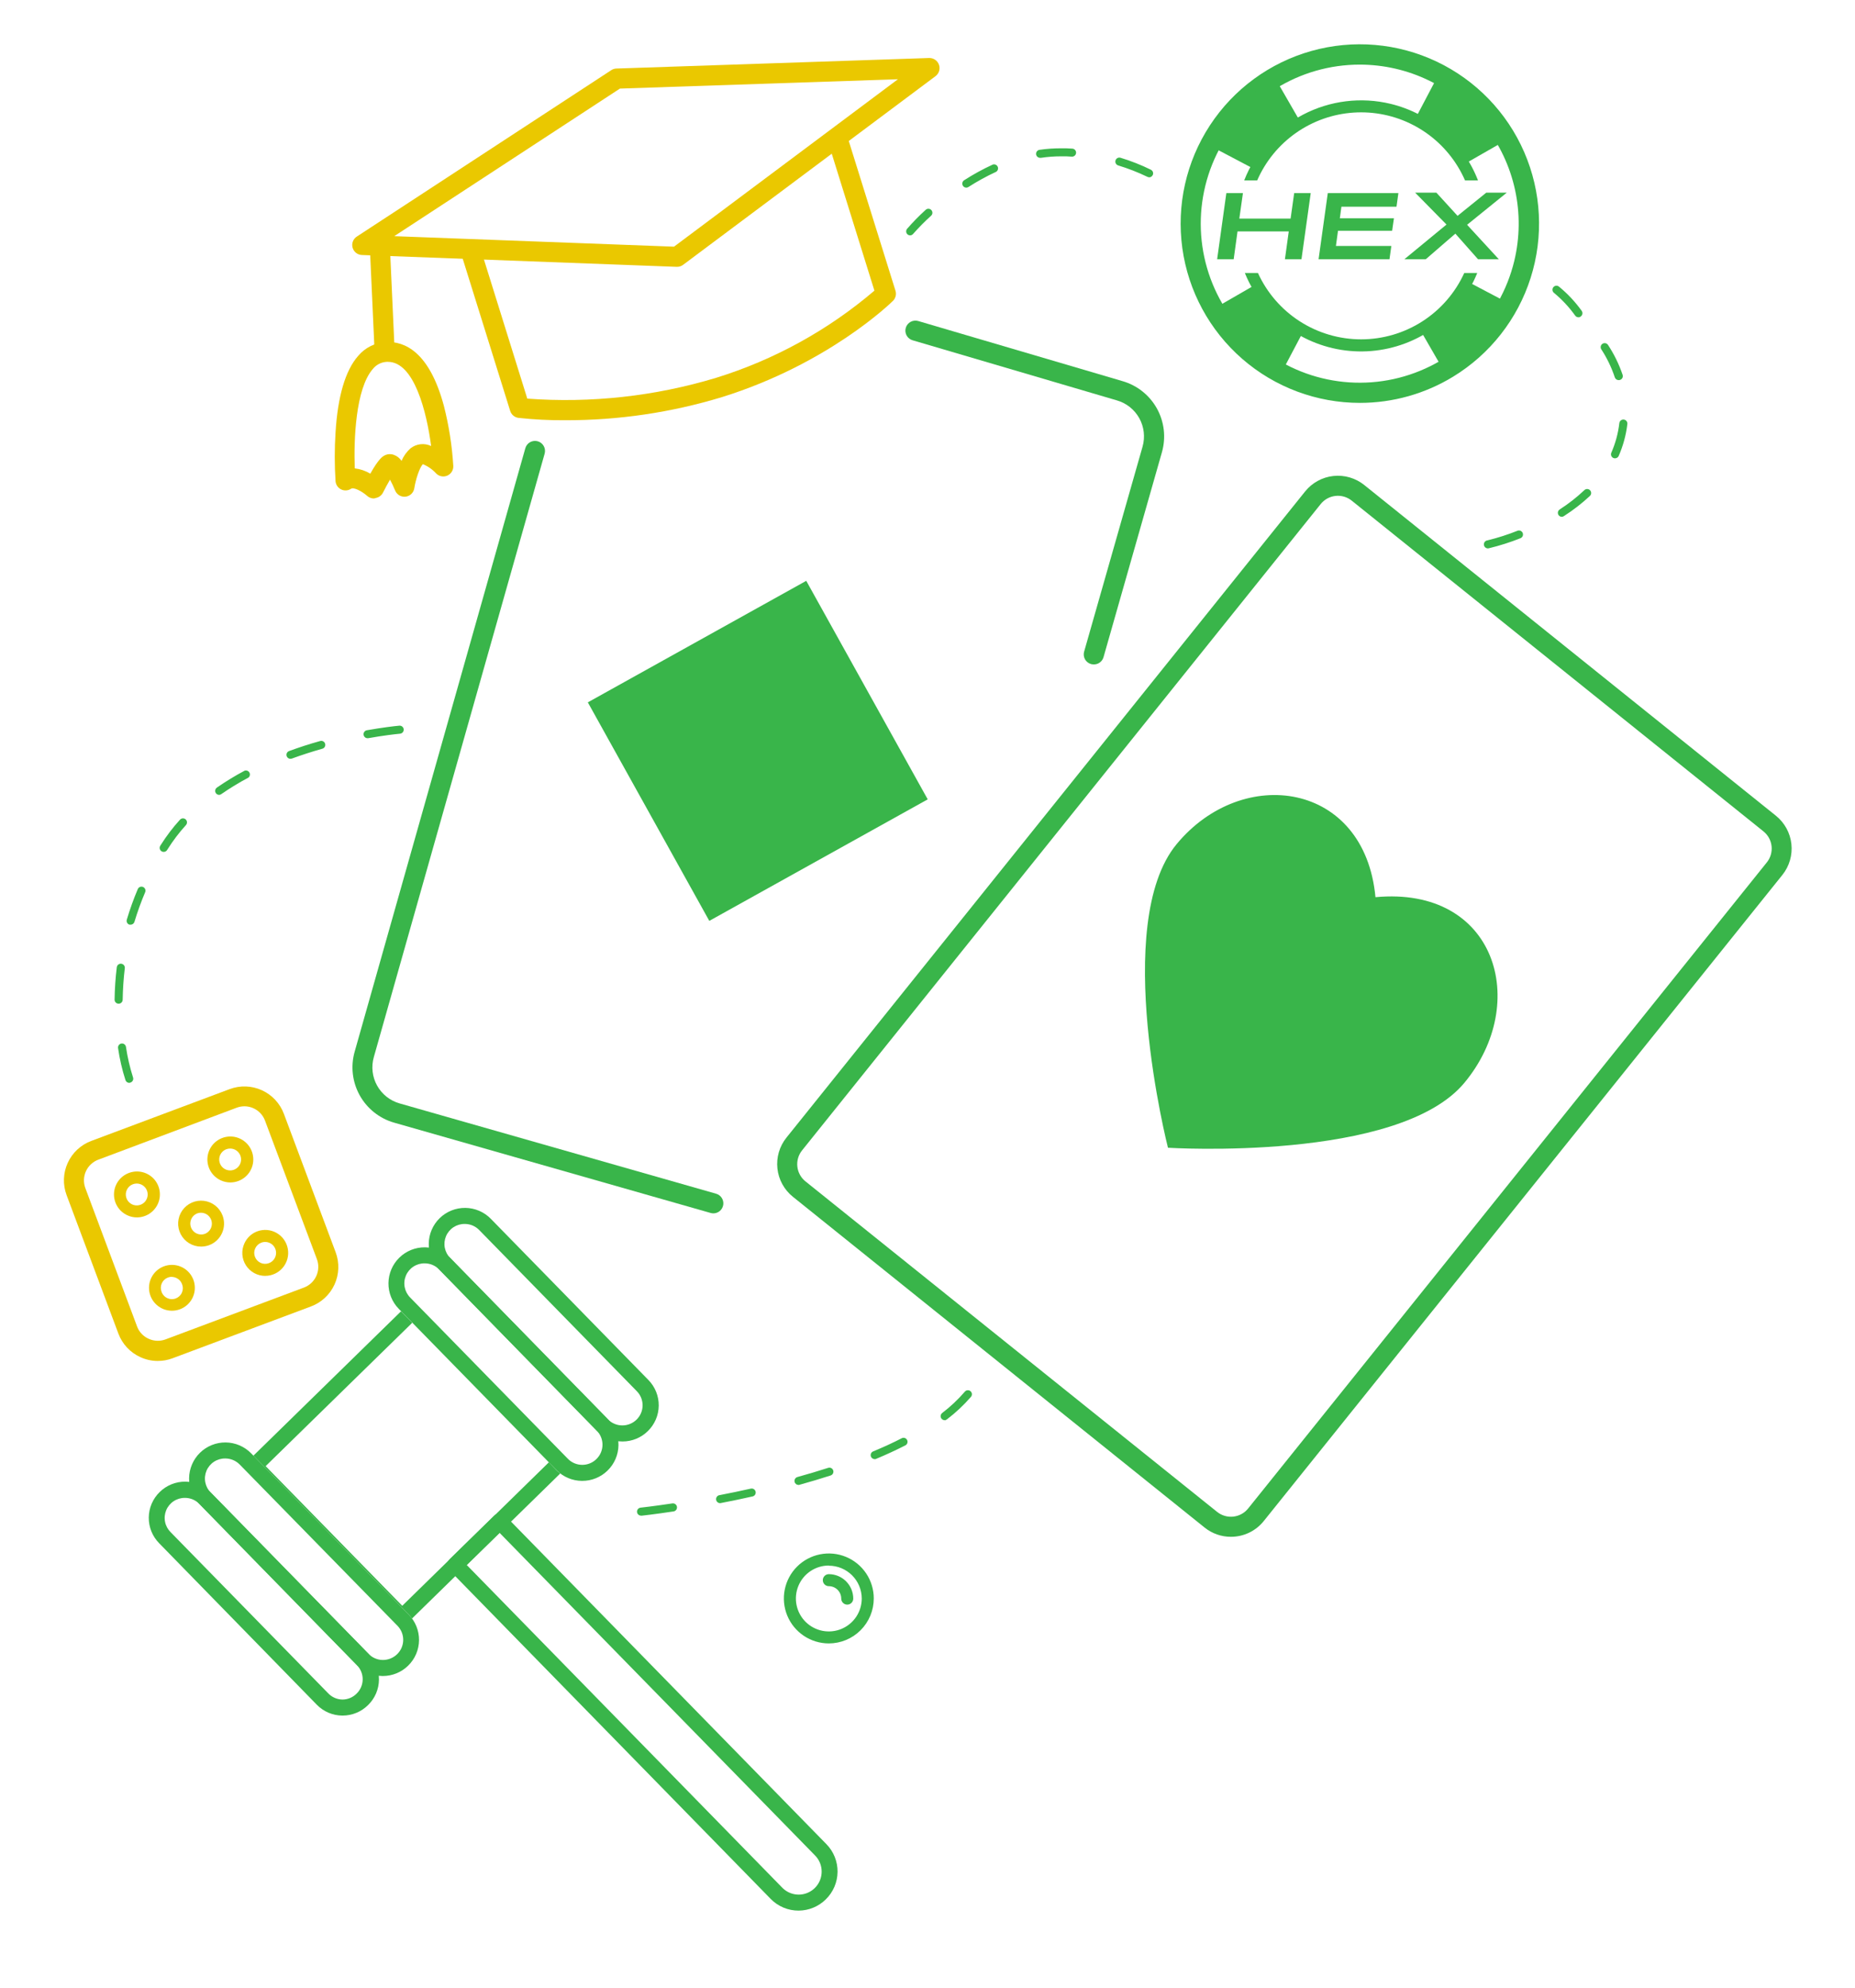 <svg width="463" height="496" viewBox="0 0 463 496" fill="none" xmlns="http://www.w3.org/2000/svg">
<path d="M39.38 339.53C37.882 339.532 36.401 339.208 35.04 338.58C33.783 338.012 32.65 337.201 31.708 336.194C30.766 335.186 30.032 334.002 29.55 332.71L16.62 298.15C15.646 295.542 15.747 292.653 16.902 290.119C18.058 287.586 20.172 285.615 22.78 284.64L57.33 271.71C59.939 270.737 62.827 270.839 65.361 271.991C67.895 273.144 69.869 275.254 70.85 277.86L83.78 312.42C84.754 315.028 84.653 317.917 83.498 320.451C82.343 322.984 80.228 324.955 77.62 325.93L43.07 338.86C41.89 339.304 40.64 339.531 39.38 339.53ZM61 276C60.344 276 59.694 276.119 59.08 276.35L24.53 289.32C23.164 289.832 22.057 290.865 21.451 292.192C20.846 293.519 20.791 295.033 21.3 296.4L34.24 331C34.497 331.664 34.883 332.271 35.376 332.786C35.868 333.301 36.458 333.714 37.11 334C37.767 334.301 38.478 334.469 39.2 334.495C39.922 334.521 40.643 334.403 41.32 334.15L75.87 321.22C77.234 320.706 78.34 319.672 78.945 318.346C79.55 317.02 79.606 315.507 79.1 314.14L66.16 279.61C65.773 278.552 65.071 277.639 64.148 276.993C63.225 276.348 62.126 276.001 61 276Z" fill="#EAC800"/>
<path d="M50.21 311C49.163 311.004 48.135 310.72 47.237 310.18C46.34 309.641 45.607 308.865 45.12 307.938C44.632 307.012 44.408 305.969 44.471 304.924C44.534 303.878 44.883 302.87 45.479 302.009C46.075 301.148 46.895 300.467 47.852 300.039C48.807 299.612 49.862 299.454 50.902 299.584C51.941 299.714 52.924 300.127 53.746 300.776C54.567 301.426 55.194 302.289 55.56 303.27C56.092 304.692 56.037 306.266 55.409 307.648C54.781 309.03 53.631 310.106 52.21 310.64C51.569 310.875 50.893 310.997 50.21 311ZM50.21 302.55C49.869 302.543 49.53 302.601 49.21 302.72C48.547 302.985 48.014 303.5 47.726 304.153C47.438 304.806 47.417 305.547 47.668 306.215C47.919 306.884 48.422 307.427 49.07 307.729C49.717 308.031 50.456 308.067 51.13 307.83C51.728 307.601 52.227 307.17 52.539 306.611C52.851 306.052 52.957 305.401 52.838 304.772C52.719 304.143 52.382 303.576 51.887 303.169C51.392 302.763 50.77 302.544 50.13 302.55H50.21Z" fill="#EAC800"/>
<path d="M42.91 327C41.481 326.999 40.105 326.464 39.051 325.499C37.997 324.535 37.342 323.21 37.215 321.787C37.089 320.364 37.499 318.945 38.366 317.809C39.233 316.674 40.493 315.904 41.899 315.65C43.306 315.397 44.755 315.68 45.964 316.442C47.172 317.204 48.052 318.391 48.429 319.769C48.807 321.147 48.655 322.616 48.004 323.888C47.352 325.159 46.249 326.141 44.91 326.64C44.27 326.876 43.593 326.998 42.91 327ZM42.91 318.54C42.568 318.535 42.228 318.596 41.91 318.72C41.234 318.976 40.687 319.488 40.388 320.146C40.088 320.803 40.06 321.552 40.31 322.23C40.424 322.58 40.608 322.903 40.851 323.18C41.093 323.457 41.389 323.682 41.721 323.841C42.053 324.001 42.413 324.092 42.781 324.108C43.148 324.125 43.516 324.067 43.861 323.938C44.205 323.81 44.52 323.612 44.787 323.359C45.053 323.105 45.266 322.8 45.412 322.462C45.557 322.124 45.633 321.76 45.635 321.392C45.636 321.024 45.563 320.659 45.42 320.32C45.164 319.652 44.653 319.112 44 318.82C43.657 318.664 43.286 318.579 42.91 318.57V318.54Z" fill="#EAC800"/>
<path d="M34.18 303.72C33.362 303.721 32.553 303.544 31.81 303.2C30.778 302.733 29.908 301.97 29.31 301.007C28.713 300.045 28.414 298.927 28.453 297.794C28.491 296.662 28.865 295.567 29.527 294.648C30.189 293.728 31.109 293.026 32.17 292.63C33.23 292.23 34.386 292.155 35.489 292.412C36.592 292.67 37.594 293.25 38.368 294.078C39.141 294.906 39.651 295.945 39.833 297.064C40.015 298.182 39.861 299.329 39.39 300.36C38.933 301.359 38.2 302.207 37.277 302.802C36.353 303.398 35.279 303.716 34.18 303.72ZM33.18 295.44C32.843 295.562 32.533 295.75 32.27 295.994C32.008 296.238 31.797 296.533 31.65 296.86C31.387 297.434 31.33 298.082 31.491 298.693C31.651 299.304 32.019 299.84 32.53 300.21C33.042 300.581 33.666 300.762 34.297 300.724C34.928 300.686 35.525 300.43 35.988 300C36.451 299.57 36.751 298.993 36.836 298.367C36.921 297.741 36.787 297.105 36.456 296.567C36.124 296.03 35.617 295.623 35.02 295.418C34.422 295.212 33.772 295.22 33.18 295.44Z" fill="#EAC800"/>
<path d="M57.49 295C56.672 294.996 55.864 294.819 55.12 294.48C53.913 293.931 52.934 292.981 52.349 291.791C51.764 290.601 51.61 289.246 51.913 287.955C52.215 286.664 52.957 285.518 54.01 284.713C55.063 283.907 56.362 283.492 57.687 283.537C59.012 283.582 60.281 284.086 61.276 284.962C62.272 285.837 62.932 287.031 63.146 288.34C63.36 289.648 63.114 290.99 62.449 292.137C61.784 293.284 60.742 294.165 59.5 294.63C58.857 294.871 58.177 294.996 57.49 295ZM57.49 286.54C57.149 286.536 56.81 286.594 56.49 286.71C55.984 286.899 55.545 287.233 55.229 287.671C54.913 288.11 54.734 288.632 54.715 289.171C54.696 289.711 54.838 290.244 55.122 290.704C55.406 291.163 55.82 291.528 56.311 291.752C56.803 291.976 57.35 292.049 57.883 291.962C58.416 291.876 58.911 291.633 59.306 291.264C59.701 290.896 59.978 290.418 60.101 289.892C60.225 289.366 60.19 288.816 60 288.31C59.806 287.79 59.458 287.342 59.002 287.026C58.547 286.709 58.005 286.54 57.45 286.54H57.49Z" fill="#EAC800"/>
<path d="M66.22 318.31C65.259 318.314 64.312 318.075 63.468 317.617C62.623 317.158 61.907 316.494 61.387 315.686C60.867 314.878 60.559 313.951 60.491 312.992C60.423 312.034 60.598 311.073 61 310.2C61.309 309.513 61.751 308.895 62.3 308.38C62.849 307.865 63.495 307.464 64.2 307.2C64.986 306.907 65.826 306.791 66.662 306.859C67.498 306.926 68.308 307.177 69.037 307.592C69.765 308.007 70.394 308.577 70.878 309.262C71.362 309.946 71.69 310.729 71.838 311.554C71.987 312.379 71.953 313.227 71.738 314.037C71.523 314.848 71.133 315.601 70.596 316.245C70.058 316.888 69.386 317.405 68.626 317.761C67.867 318.116 67.038 318.3 66.2 318.3L66.22 318.31ZM65.22 310.02C64.544 310.276 63.997 310.791 63.7 311.45C63.548 311.774 63.464 312.125 63.452 312.483C63.439 312.84 63.5 313.197 63.63 313.53C63.754 313.866 63.942 314.174 64.186 314.436C64.429 314.699 64.721 314.91 65.047 315.059C65.372 315.208 65.724 315.291 66.081 315.303C66.439 315.315 66.795 315.256 67.13 315.13C67.467 315.008 67.777 314.82 68.04 314.576C68.302 314.332 68.513 314.037 68.66 313.71C68.884 313.222 68.96 312.678 68.876 312.147C68.793 311.617 68.555 311.122 68.192 310.726C67.829 310.33 67.357 310.05 66.835 309.921C66.314 309.791 65.766 309.819 65.26 310L65.22 310.02Z" fill="#EAC800"/>
<path d="M141.09 104.84C137.185 104.871 133.282 104.674 129.4 104.25C128.926 104.188 128.479 103.992 128.114 103.683C127.749 103.374 127.48 102.967 127.34 102.51L115.34 64.06C115.23 63.743 115.184 63.408 115.206 63.074C115.228 62.739 115.317 62.412 115.467 62.113C115.618 61.813 115.827 61.547 116.083 61.33C116.339 61.114 116.635 60.95 116.955 60.85C117.275 60.75 117.612 60.716 117.946 60.749C118.279 60.782 118.603 60.881 118.897 61.041C119.191 61.202 119.45 61.42 119.659 61.682C119.867 61.945 120.021 62.247 120.11 62.57L131.61 99.45C147.502 100.624 163.475 98.865 178.73 94.26C193.244 89.769 206.691 82.369 218.25 72.51L206.74 35.58C206.63 35.264 206.584 34.928 206.606 34.593C206.628 34.259 206.717 33.932 206.867 33.633C207.018 33.333 207.227 33.067 207.483 32.85C207.739 32.633 208.035 32.47 208.355 32.37C208.675 32.27 209.012 32.236 209.346 32.269C209.679 32.301 210.003 32.401 210.297 32.562C210.591 32.722 210.85 32.94 211.059 33.203C211.267 33.465 211.421 33.767 211.51 34.09L223.51 72.54C223.646 72.978 223.659 73.444 223.548 73.888C223.437 74.333 223.206 74.738 222.88 75.06C222.23 75.7 206.71 90.79 180.24 99.06C167.549 102.919 154.355 104.867 141.09 104.84Z" fill="#EAC800"/>
<path d="M169 66.57H168.91L90.36 63.62C89.822 63.608 89.302 63.423 88.877 63.092C88.453 62.761 88.146 62.302 88.004 61.783C87.861 61.264 87.889 60.713 88.085 60.211C88.281 59.71 88.633 59.285 89.09 59L152.58 17.5C152.961 17.25 153.404 17.112 153.86 17.1L231.92 14.47C232.45 14.457 232.971 14.612 233.409 14.911C233.847 15.211 234.18 15.641 234.36 16.14C234.542 16.646 234.556 17.197 234.402 17.712C234.247 18.227 233.931 18.678 233.5 19L170.5 66.07C170.069 66.397 169.541 66.573 169 66.57ZM98.4 58.92L168.23 61.54L224.12 19.77L154.73 22.1L98.4 58.92Z" fill="#EAC800"/>
<path d="M93.32 124.36C92.696 124.359 92.094 124.128 91.63 123.71C90.35 122.55 88.26 121.49 87.63 121.93C87.268 122.172 86.848 122.315 86.414 122.345C85.979 122.375 85.544 122.29 85.152 122.101C84.76 121.911 84.424 121.621 84.178 121.262C83.932 120.902 83.785 120.484 83.75 120.05C83.488 115.998 83.488 111.932 83.75 107.88C84.3 98.88 86.2 92.43 89.37 88.82C90.231 87.785 91.299 86.941 92.504 86.34C93.709 85.739 95.025 85.395 96.37 85.33C100.96 85.11 107.16 87.72 110.79 101.25C112.047 106.164 112.834 111.187 113.14 116.25C113.164 116.759 113.032 117.264 112.761 117.696C112.49 118.128 112.094 118.467 111.624 118.668C111.155 118.868 110.636 118.92 110.137 118.817C109.637 118.713 109.181 118.46 108.83 118.09C107.918 117.091 106.794 116.309 105.54 115.8C104.68 116.72 103.75 119.64 103.41 121.8C103.329 122.34 103.073 122.838 102.682 123.219C102.291 123.6 101.786 123.843 101.244 123.91C100.702 123.977 100.153 123.864 99.681 123.59C99.209 123.315 98.84 122.894 98.63 122.39C98.24 121.45 97.78 120.47 97.35 119.66C96.79 120.6 96.16 121.76 95.6 122.88C95.428 123.227 95.177 123.53 94.868 123.764C94.56 123.998 94.201 124.158 93.82 124.23C93.659 124.291 93.491 124.335 93.32 124.36ZM88.55 116.85C89.922 117.012 91.244 117.462 92.43 118.17C94.51 114.45 95.5 113.89 95.92 113.66C96.277 113.462 96.672 113.342 97.079 113.309C97.487 113.277 97.896 113.331 98.28 113.47C99.076 113.744 99.759 114.276 100.22 114.98C100.727 113.785 101.492 112.716 102.46 111.85C103.179 111.284 104.043 110.929 104.952 110.827C105.862 110.724 106.783 110.878 107.61 111.27C106.49 102.81 103.41 90.27 96.8 90.27H96.56C95.881 90.299 95.216 90.474 94.61 90.783C94.005 91.092 93.472 91.527 93.05 92.06C88.74 97 88.28 109.8 88.55 116.85Z" fill="#EAC800"/>
<path d="M96 90.16C95.357 90.161 94.739 89.914 94.273 89.471C93.808 89.028 93.531 88.422 93.5 87.78L92.23 59.83C92.2 59.167 92.434 58.519 92.881 58.029C93.328 57.538 93.952 57.245 94.615 57.215C95.278 57.184 95.926 57.419 96.416 57.866C96.907 58.313 97.2 58.937 97.23 59.6L98.5 87.55C98.53 88.212 98.296 88.858 97.85 89.347C97.404 89.837 96.782 90.129 96.12 90.16H96Z" fill="#EAC800"/>
<path d="M307.22 383.4C304.833 383.403 302.518 382.588 300.66 381.09L197.91 298.58C196.833 297.718 195.937 296.652 195.273 295.443C194.609 294.235 194.19 292.907 194.039 291.536C193.889 290.165 194.01 288.778 194.396 287.454C194.783 286.13 195.426 284.895 196.29 283.82L325.75 122.61C327.494 120.439 330.029 119.051 332.797 118.749C335.565 118.447 338.339 119.257 340.51 121L443.26 203.51C445.43 205.254 446.819 207.788 447.123 210.555C447.426 213.322 446.62 216.097 444.88 218.27L315.42 379.48C314.435 380.707 313.187 381.697 311.767 382.375C310.348 383.054 308.793 383.404 307.22 383.4ZM303.79 377.19C304.928 378.101 306.38 378.523 307.828 378.366C309.277 378.209 310.604 377.484 311.52 376.35L441 215.14C441.912 214.002 442.335 212.549 442.176 211.099C442.016 209.649 441.288 208.323 440.15 207.41L337.38 124.9C336.243 123.987 334.791 123.562 333.341 123.72C331.892 123.877 330.564 124.604 329.65 125.74L200.19 287C199.278 288.138 198.855 289.591 199.015 291.041C199.174 292.491 199.902 293.817 201.04 294.73L303.79 377.19Z" fill="#39B54A"/>
<path d="M365.52 270.12C349.07 289.96 291.52 286.34 291.52 286.34C291.52 286.34 277.25 230.42 293.7 210.57C310.15 190.72 340.61 194.98 343.31 223.83C373.45 221 382 250.27 365.52 270.12Z" fill="#39B54A"/>
<path d="M201.236 144.905L146.719 175.224L177.038 229.74L231.554 199.422L201.236 144.905Z" fill="#39B54A"/>
<path d="M178.06 302.71C177.827 302.706 177.595 302.673 177.37 302.61L98.37 280.08C94.719 279.035 91.632 276.585 89.785 273.267C87.939 269.948 87.484 266.033 88.52 262.38L131.12 111.82C131.3 111.181 131.727 110.639 132.307 110.315C132.886 109.991 133.571 109.91 134.21 110.09C134.849 110.27 135.39 110.697 135.715 111.277C136.039 111.856 136.12 112.541 135.94 113.18L93.3 263.74C92.624 266.119 92.92 268.669 94.121 270.83C95.323 272.992 97.333 274.588 99.71 275.27L178.71 297.8C179.294 297.961 179.8 298.329 180.134 298.836C180.467 299.342 180.605 299.952 180.522 300.553C180.439 301.154 180.14 301.703 179.682 302.1C179.223 302.497 178.636 302.714 178.03 302.71H178.06Z" fill="#39B54A"/>
<path d="M273 165.76C272.767 165.76 272.535 165.729 272.31 165.67C271.994 165.58 271.699 165.429 271.442 165.225C271.184 165.021 270.97 164.768 270.81 164.481C270.65 164.194 270.548 163.879 270.511 163.553C270.473 163.226 270.5 162.896 270.59 162.58L285.18 111.42C285.856 109.041 285.56 106.491 284.359 104.33C283.157 102.168 281.147 100.572 278.77 99.89L227.77 84.89C227.455 84.797 227.161 84.642 226.906 84.436C226.65 84.229 226.438 83.974 226.281 83.685C226.124 83.396 226.025 83.079 225.991 82.752C225.957 82.426 225.987 82.095 226.08 81.78C226.173 81.465 226.328 81.171 226.534 80.916C226.741 80.66 226.996 80.448 227.285 80.291C227.574 80.134 227.891 80.035 228.218 80.001C228.544 79.966 228.875 79.997 229.19 80.09L280.19 95.09C283.836 96.141 286.916 98.594 288.759 101.911C290.601 105.228 291.054 109.139 290.02 112.79L275.42 164C275.262 164.516 274.94 164.967 274.504 165.284C274.067 165.601 273.54 165.769 273 165.76Z" fill="#39B54A"/>
<path d="M206.87 410C204.651 410 202.482 409.342 200.637 408.109C198.791 406.876 197.353 405.124 196.504 403.074C195.655 401.024 195.433 398.768 195.866 396.591C196.299 394.415 197.367 392.415 198.936 390.846C200.505 389.277 202.505 388.209 204.681 387.776C206.858 387.343 209.114 387.565 211.164 388.414C213.214 389.263 214.966 390.701 216.199 392.547C217.432 394.392 218.09 396.561 218.09 398.78C218.087 401.755 216.904 404.607 214.801 406.711C212.697 408.814 209.845 409.997 206.87 410ZM206.87 390.57C205.244 390.57 203.654 391.052 202.302 391.956C200.95 392.86 199.897 394.144 199.275 395.647C198.653 397.149 198.491 398.803 198.809 400.397C199.127 401.992 199.911 403.457 201.061 404.606C202.212 405.755 203.677 406.537 205.273 406.853C206.868 407.169 208.521 407.005 210.023 406.381C211.524 405.758 212.808 404.703 213.71 403.35C214.612 401.996 215.092 400.406 215.09 398.78C215.077 396.609 214.205 394.531 212.665 393C211.125 391.469 209.041 390.61 206.87 390.61V390.57Z" fill="#39B54A"/>
<path d="M211.47 400.32C211.072 400.32 210.691 400.162 210.409 399.881C210.128 399.599 209.97 399.218 209.97 398.82C209.97 397.998 209.643 397.209 209.062 396.628C208.481 396.047 207.692 395.72 206.87 395.72C206.472 395.72 206.091 395.562 205.809 395.281C205.528 394.999 205.37 394.618 205.37 394.22C205.37 393.822 205.528 393.441 205.809 393.159C206.091 392.878 206.472 392.72 206.87 392.72C208.487 392.723 210.037 393.366 211.18 394.51C212.324 395.653 212.967 397.203 212.97 398.82C212.97 399.218 212.812 399.599 212.531 399.881C212.249 400.162 211.868 400.32 211.47 400.32Z" fill="#39B54A"/>
<path d="M160 378.12C159.753 378.121 159.514 378.031 159.329 377.867C159.144 377.703 159.027 377.476 159 377.23C158.986 377.099 158.998 376.967 159.035 376.841C159.073 376.715 159.134 376.598 159.217 376.496C159.3 376.393 159.402 376.308 159.517 376.246C159.633 376.183 159.759 376.144 159.89 376.13C159.89 376.13 162.96 375.8 167.82 375.07C168.085 375.032 168.355 375.1 168.57 375.26C168.784 375.421 168.927 375.66 168.965 375.925C169.003 376.19 168.935 376.46 168.775 376.675C168.614 376.889 168.375 377.032 168.11 377.07C163.21 377.81 160.11 378.14 160.11 378.14L160 378.12ZM179.83 375C179.565 375.025 179.3 374.944 179.095 374.774C178.89 374.605 178.76 374.36 178.735 374.095C178.71 373.83 178.791 373.565 178.961 373.36C179.13 373.155 179.375 373.025 179.64 373C182.28 372.49 184.91 371.94 187.46 371.37C187.712 371.329 187.97 371.386 188.182 371.53C188.393 371.673 188.542 371.892 188.597 372.142C188.652 372.391 188.609 372.652 188.478 372.871C188.346 373.091 188.136 373.251 187.89 373.32C185.33 373.9 182.68 374.45 180.02 374.96L179.83 375ZM199.34 370.46C199.116 370.468 198.895 370.401 198.713 370.268C198.532 370.136 198.4 369.946 198.34 369.73C198.303 369.603 198.292 369.471 198.307 369.339C198.322 369.208 198.363 369.082 198.427 368.966C198.491 368.851 198.577 368.75 198.681 368.668C198.784 368.586 198.903 368.526 199.03 368.49C201.66 367.76 204.23 367 206.67 366.21C206.796 366.163 206.93 366.143 207.065 366.15C207.199 366.156 207.331 366.19 207.452 366.248C207.573 366.307 207.681 366.39 207.769 366.491C207.857 366.592 207.924 366.71 207.966 366.838C208.008 366.966 208.023 367.101 208.012 367.235C208 367.369 207.962 367.499 207.898 367.618C207.835 367.737 207.749 367.841 207.644 367.926C207.54 368.01 207.419 368.073 207.29 368.11C204.82 368.91 202.22 369.68 199.57 370.42C199.497 370.454 199.42 370.478 199.34 370.49V370.46ZM218.34 364.02C218.105 364.025 217.876 363.948 217.693 363.801C217.509 363.655 217.383 363.448 217.337 363.218C217.29 362.988 217.326 362.749 217.438 362.543C217.55 362.336 217.732 362.176 217.95 362.09C220.51 361.03 222.95 359.91 225.15 358.77C225.381 358.679 225.637 358.677 225.869 358.764C226.102 358.852 226.293 359.022 226.406 359.243C226.52 359.464 226.547 359.719 226.483 359.958C226.419 360.198 226.268 360.405 226.06 360.54C223.79 361.71 221.33 362.85 218.72 363.94C218.59 364.007 218.446 364.044 218.3 364.05L218.34 364.02ZM235.78 354.31C235.571 354.311 235.367 354.247 235.196 354.127C235.025 354.006 234.897 353.835 234.828 353.637C234.76 353.44 234.755 353.226 234.814 353.025C234.874 352.825 234.995 352.648 235.16 352.52C237.227 350.945 239.123 349.158 240.82 347.19C240.991 346.987 241.236 346.86 241.5 346.838C241.765 346.815 242.027 346.899 242.23 347.07C242.433 347.241 242.559 347.486 242.582 347.75C242.604 348.015 242.521 348.277 242.35 348.48C240.551 350.557 238.54 352.441 236.35 354.1C236.179 354.246 235.964 354.331 235.74 354.34L235.78 354.31Z" fill="#39B54A"/>
<path d="M371.48 136.81C371.215 136.838 370.949 136.759 370.742 136.591C370.535 136.423 370.403 136.18 370.375 135.915C370.347 135.65 370.426 135.384 370.594 135.177C370.762 134.97 371.005 134.838 371.27 134.81C373.823 134.185 376.329 133.383 378.77 132.41C379.018 132.314 379.294 132.321 379.537 132.429C379.779 132.537 379.97 132.737 380.065 132.985C380.16 133.233 380.154 133.509 380.046 133.752C379.938 133.994 379.738 134.184 379.49 134.28C376.955 135.289 374.352 136.118 371.7 136.76C371.629 136.787 371.555 136.803 371.48 136.81ZM389.83 128.94C389.614 128.939 389.405 128.869 389.232 128.74C389.06 128.61 388.934 128.428 388.873 128.222C388.812 128.015 388.82 127.794 388.895 127.592C388.97 127.389 389.109 127.217 389.29 127.1C391.484 125.69 393.543 124.08 395.44 122.29C395.627 122.104 395.881 121.999 396.145 121.999C396.409 121.999 396.663 122.104 396.85 122.29C396.944 122.383 397.018 122.494 397.069 122.615C397.12 122.737 397.146 122.868 397.146 123C397.146 123.132 397.12 123.263 397.069 123.385C397.018 123.506 396.944 123.617 396.85 123.71C394.861 125.57 392.705 127.244 390.41 128.71C390.246 128.847 390.043 128.927 389.83 128.94ZM403.09 114.34C402.953 114.341 402.816 114.314 402.69 114.26C402.57 114.207 402.461 114.131 402.371 114.035C402.28 113.94 402.209 113.828 402.161 113.706C402.114 113.583 402.091 113.452 402.094 113.321C402.098 113.19 402.127 113.06 402.18 112.94C403.212 110.59 403.886 108.099 404.18 105.55C404.212 105.285 404.348 105.043 404.558 104.878C404.768 104.713 405.035 104.638 405.3 104.67C405.565 104.702 405.807 104.838 405.972 105.048C406.137 105.258 406.212 105.525 406.18 105.79C405.854 108.55 405.12 111.246 404 113.79C403.915 113.958 403.785 114.099 403.624 114.196C403.463 114.293 403.278 114.343 403.09 114.34ZM404 94.83C403.79 94.831 403.586 94.765 403.415 94.643C403.245 94.521 403.117 94.349 403.05 94.15C402.232 91.681 401.099 89.329 399.68 87.15C399.536 86.928 399.486 86.659 399.54 86.4C399.595 86.142 399.749 85.915 399.97 85.77C400.08 85.697 400.204 85.647 400.333 85.622C400.463 85.597 400.596 85.599 400.725 85.625C400.855 85.652 400.977 85.705 401.086 85.779C401.195 85.854 401.288 85.949 401.36 86.06C402.884 88.383 404.107 90.889 405 93.52C405.082 93.772 405.061 94.046 404.941 94.282C404.821 94.519 404.612 94.698 404.36 94.78C404.245 94.823 404.122 94.84 404 94.83ZM394.27 79.12C394.069 79.182 393.853 79.178 393.653 79.11C393.454 79.042 393.281 78.912 393.16 78.74C391.655 76.64 389.887 74.741 387.9 73.09C387.789 73.01 387.695 72.907 387.625 72.789C387.555 72.671 387.51 72.54 387.493 72.403C387.476 72.267 387.487 72.129 387.525 71.997C387.564 71.865 387.63 71.743 387.718 71.637C387.806 71.532 387.915 71.446 388.038 71.384C388.161 71.323 388.295 71.287 388.432 71.28C388.569 71.273 388.707 71.294 388.835 71.342C388.964 71.39 389.081 71.465 389.18 71.56C391.302 73.309 393.187 75.326 394.79 77.56C394.942 77.776 395.002 78.044 394.957 78.305C394.912 78.565 394.766 78.797 394.55 78.95C394.473 79.02 394.385 79.077 394.29 79.12H394.27Z" fill="#39B54A"/>
<path d="M227.18 58.72C226.944 58.719 226.715 58.638 226.53 58.49C226.429 58.405 226.347 58.302 226.286 58.185C226.226 58.068 226.189 57.941 226.178 57.81C226.167 57.679 226.181 57.547 226.221 57.422C226.261 57.297 226.325 57.18 226.41 57.08C227.845 55.427 229.378 53.861 231 52.39C231.095 52.291 231.208 52.213 231.334 52.16C231.46 52.107 231.596 52.08 231.733 52.081C231.869 52.083 232.004 52.112 232.129 52.168C232.254 52.224 232.366 52.304 232.459 52.405C232.551 52.506 232.622 52.624 232.667 52.754C232.712 52.883 232.73 53.02 232.72 53.156C232.709 53.292 232.671 53.425 232.608 53.546C232.544 53.667 232.456 53.774 232.35 53.86C230.787 55.276 229.305 56.778 227.91 58.36C227.82 58.468 227.709 58.556 227.583 58.618C227.457 58.68 227.32 58.715 227.18 58.72ZM241.18 46.81C241.013 46.81 240.848 46.767 240.701 46.687C240.555 46.607 240.43 46.491 240.34 46.35C240.197 46.127 240.148 45.857 240.205 45.598C240.261 45.339 240.417 45.114 240.64 44.97C242.926 43.502 245.312 42.196 247.78 41.06C248.015 40.978 248.272 40.986 248.501 41.084C248.731 41.181 248.915 41.361 249.019 41.587C249.123 41.813 249.138 42.071 249.063 42.308C248.987 42.545 248.826 42.745 248.61 42.87C246.23 43.972 243.928 45.235 241.72 46.65C241.568 46.749 241.391 46.804 241.21 46.81H241.18ZM286.81 44.22C286.649 44.218 286.491 44.176 286.35 44.1C283.997 42.967 281.559 42.018 279.06 41.26C278.814 41.176 278.611 40.999 278.493 40.767C278.375 40.536 278.352 40.267 278.429 40.019C278.506 39.771 278.676 39.562 278.904 39.437C279.132 39.312 279.399 39.281 279.65 39.35C282.267 40.141 284.816 41.144 287.27 42.35C287.47 42.453 287.63 42.619 287.723 42.824C287.817 43.028 287.839 43.258 287.786 43.477C287.733 43.695 287.607 43.889 287.43 44.028C287.253 44.166 287.035 44.241 286.81 44.24V44.22ZM259.61 39.37C259.369 39.373 259.135 39.288 258.951 39.132C258.767 38.976 258.646 38.758 258.61 38.52C258.59 38.39 258.596 38.257 258.628 38.13C258.659 38.002 258.715 37.882 258.793 37.776C258.871 37.67 258.97 37.58 259.082 37.512C259.195 37.444 259.32 37.4 259.45 37.38C261.288 37.113 263.143 36.986 265 37C265.86 37 266.76 37 267.65 37.08C267.915 37.097 268.163 37.219 268.338 37.419C268.513 37.619 268.602 37.88 268.585 38.145C268.568 38.41 268.446 38.658 268.246 38.833C268.046 39.008 267.785 39.097 267.52 39.08C266.7 39 265.85 39 265 39C263.253 38.992 261.508 39.119 259.78 39.38L259.61 39.37Z" fill="#39B54A"/>
<path d="M102 402.79C102.302 403.104 102.583 403.438 102.84 403.79L139.84 367.6C139.488 367.339 139.154 367.055 138.84 366.75L137 364.81L100.4 400.61L66.3 365.77L102.9 330L100.1 327.14L63.25 363.16L102 402.79Z" fill="#39B54A"/>
<path d="M85.52 428H85.41C84.224 427.99 83.052 427.745 81.962 427.278C80.871 426.811 79.885 426.132 79.06 425.28L39.72 385C38.887 384.154 38.23 383.152 37.786 382.051C37.342 380.951 37.12 379.773 37.133 378.586C37.146 377.399 37.393 376.226 37.861 375.135C38.33 374.045 39.009 373.057 39.86 372.23C40.706 371.397 41.708 370.74 42.809 370.296C43.909 369.852 45.087 369.63 46.274 369.643C47.461 369.656 48.634 369.903 49.724 370.371C50.815 370.839 51.803 371.519 52.63 372.37L92 412.62C92.833 413.466 93.49 414.468 93.934 415.569C94.379 416.669 94.6 417.847 94.587 419.034C94.574 420.221 94.327 421.394 93.859 422.485C93.391 423.575 92.711 424.563 91.86 425.39C90.174 427.062 87.895 428.001 85.52 428ZM46.18 373.69C45.183 373.674 44.203 373.957 43.368 374.502C42.532 375.047 41.879 375.83 41.492 376.749C41.105 377.668 41.002 378.683 41.196 379.661C41.389 380.64 41.872 381.538 42.58 382.24L81.92 422.45C82.378 422.93 82.926 423.315 83.534 423.581C84.142 423.847 84.797 423.989 85.46 424H85.51C86.821 423.987 88.074 423.459 89 422.53C89.475 422.07 89.855 421.521 90.117 420.914C90.378 420.306 90.517 419.653 90.524 418.992C90.532 418.33 90.408 417.674 90.16 417.061C89.912 416.448 89.545 415.89 89.08 415.42L49.77 375.21C49.31 374.735 48.76 374.356 48.152 374.095C47.545 373.834 46.891 373.697 46.23 373.69H46.18Z" fill="#39B54A"/>
<path d="M145.33 369.45H145.23C144.044 369.44 142.871 369.195 141.779 368.73C140.688 368.265 139.699 367.589 138.87 366.74L99.53 326.53C97.855 324.817 96.93 322.508 96.957 320.112C96.984 317.717 97.962 315.43 99.675 313.755C101.388 312.08 103.697 311.155 106.093 311.182C108.488 311.209 110.775 312.187 112.45 313.9L151.78 354.11C152.613 354.956 153.27 355.958 153.714 357.059C154.159 358.159 154.38 359.337 154.367 360.524C154.354 361.711 154.107 362.884 153.639 363.975C153.171 365.065 152.491 366.053 151.64 366.88C149.955 368.531 147.689 369.453 145.33 369.45ZM106 315.18C105.003 315.164 104.023 315.447 103.188 315.992C102.353 316.537 101.699 317.32 101.312 318.239C100.925 319.158 100.822 320.173 101.016 321.151C101.21 322.13 101.692 323.028 102.4 323.73L141.74 363.94C142.201 364.413 142.751 364.79 143.359 365.049C143.967 365.308 144.619 365.445 145.28 365.45H145.34C146.652 365.452 147.913 364.939 148.85 364.02C149.327 363.56 149.708 363.01 149.97 362.402C150.233 361.794 150.372 361.139 150.379 360.477C150.387 359.814 150.262 359.157 150.014 358.543C149.765 357.929 149.397 357.37 148.93 356.9L109.6 316.69C109.13 316.212 108.57 315.832 107.952 315.573C107.334 315.314 106.67 315.18 106 315.18Z" fill="#39B54A"/>
<path d="M95.57 418.13H95.47C94.284 418.12 93.111 417.875 92.019 417.41C90.928 416.945 89.939 416.269 89.11 415.42L49.77 375.21C48.941 374.362 48.287 373.358 47.845 372.257C47.404 371.156 47.183 369.979 47.197 368.792C47.21 367.606 47.457 366.434 47.924 365.343C48.39 364.253 49.067 363.264 49.915 362.435C50.763 361.606 51.767 360.952 52.868 360.51C53.969 360.069 55.146 359.848 56.333 359.862C57.519 359.875 58.691 360.122 59.782 360.589C60.873 361.055 61.861 361.732 62.69 362.58L102 402.79C102.833 403.636 103.49 404.638 103.934 405.739C104.379 406.839 104.6 408.017 104.587 409.204C104.574 410.391 104.327 411.564 103.859 412.655C103.391 413.745 102.711 414.733 101.86 415.56C100.18 417.206 97.922 418.128 95.57 418.13ZM56.23 363.86C55.233 363.844 54.253 364.127 53.418 364.672C52.583 365.217 51.929 366 51.542 366.919C51.155 367.838 51.052 368.853 51.246 369.831C51.44 370.81 51.922 371.708 52.63 372.41L92 412.62C92.461 413.093 93.011 413.47 93.619 413.729C94.227 413.988 94.879 414.125 95.54 414.13C96.872 414.141 98.154 413.627 99.11 412.7C99.587 412.24 99.968 411.69 100.23 411.082C100.493 410.474 100.632 409.819 100.639 409.157C100.647 408.494 100.522 407.837 100.274 407.223C100.025 406.609 99.656 406.05 99.19 405.58L59.83 365.37C59.36 364.892 58.8 364.512 58.182 364.253C57.564 363.994 56.9 363.86 56.23 363.86Z" fill="#39B54A"/>
<path d="M155.38 359.62C154.176 359.622 152.984 359.382 151.874 358.915C150.765 358.448 149.76 357.762 148.92 356.9L109.59 316.69C107.915 314.978 106.989 312.671 107.015 310.276C107.041 307.881 108.018 305.595 109.73 303.92C111.442 302.245 113.749 301.319 116.144 301.345C118.539 301.372 120.825 302.348 122.5 304.06L161.83 344.27C162.663 345.116 163.32 346.118 163.764 347.219C164.208 348.319 164.43 349.497 164.417 350.684C164.404 351.871 164.157 353.044 163.689 354.135C163.22 355.225 162.541 356.213 161.69 357.04C160.006 358.694 157.74 359.621 155.38 359.62ZM116 305.35C115.003 305.336 114.025 305.62 113.192 306.166C112.358 306.712 111.706 307.495 111.32 308.414C110.935 309.333 110.832 310.346 111.026 311.324C111.22 312.301 111.702 313.198 112.41 313.9L151.74 354.11C152.677 355.059 153.95 355.599 155.284 355.614C156.617 355.629 157.902 355.117 158.86 354.19C159.337 353.73 159.718 353.18 159.98 352.572C160.243 351.964 160.382 351.309 160.389 350.647C160.397 349.984 160.272 349.327 160.024 348.713C159.775 348.099 159.406 347.54 158.94 347.07L119.6 306.86C119.132 306.38 118.572 305.999 117.953 305.739C117.335 305.48 116.671 305.347 116 305.35Z" fill="#39B54A"/>
<path d="M199.35 476.66C198.046 476.668 196.754 476.412 195.551 475.909C194.348 475.405 193.26 474.664 192.35 473.73L112.24 391.8C111.868 391.425 111.658 390.918 111.658 390.39C111.658 389.862 111.868 389.355 112.24 388.98L123.3 378.16C123.486 377.974 123.706 377.827 123.949 377.726C124.192 377.625 124.452 377.573 124.715 377.573C124.978 377.573 125.238 377.625 125.481 377.726C125.724 377.827 125.944 377.974 126.13 378.16L206.28 460.09C207.173 461.004 207.877 462.085 208.353 463.271C208.828 464.457 209.065 465.725 209.05 467.003C209.035 468.281 208.769 469.543 208.266 470.718C207.763 471.893 207.034 472.957 206.12 473.85C204.317 475.635 201.887 476.644 199.35 476.66ZM116.5 390.44L195.25 470.94C196.043 471.752 197.058 472.31 198.169 472.544C199.279 472.778 200.434 472.677 201.487 472.254C202.54 471.831 203.443 471.105 204.083 470.168C204.723 469.231 205.07 468.125 205.08 466.99C205.092 466.237 204.954 465.49 204.674 464.791C204.394 464.092 203.978 463.456 203.45 462.92L124.7 382.42L116.5 390.44Z" fill="#39B54A"/>
<path d="M32.26 270.15C32.053 270.149 31.852 270.084 31.683 269.964C31.515 269.844 31.388 269.675 31.32 269.48C30.479 266.87 29.86 264.194 29.47 261.48C29.43 261.219 29.494 260.952 29.65 260.739C29.805 260.525 30.039 260.382 30.3 260.34C30.561 260.3 30.828 260.364 31.041 260.52C31.255 260.675 31.398 260.909 31.44 261.17C31.821 263.75 32.409 266.295 33.2 268.78C33.29 269.029 33.277 269.304 33.165 269.544C33.052 269.784 32.849 269.97 32.6 270.06C32.493 270.11 32.378 270.14 32.26 270.15ZM29.6 250.4C29.335 250.4 29.08 250.295 28.893 250.107C28.705 249.92 28.6 249.665 28.6 249.4C28.638 246.695 28.821 243.995 29.15 241.31C29.182 241.045 29.318 240.803 29.528 240.638C29.738 240.473 30.005 240.398 30.27 240.43C30.535 240.462 30.777 240.598 30.942 240.808C31.107 241.018 31.182 241.285 31.15 241.55C30.838 244.162 30.662 246.789 30.62 249.42C30.617 249.551 30.589 249.681 30.536 249.801C30.484 249.921 30.408 250.03 30.313 250.121C30.218 250.212 30.107 250.284 29.984 250.332C29.862 250.379 29.731 250.403 29.6 250.4ZM32.6 230.69C32.507 230.7 32.413 230.7 32.32 230.69C32.194 230.652 32.076 230.59 31.974 230.507C31.872 230.423 31.787 230.32 31.725 230.204C31.663 230.088 31.624 229.961 31.611 229.83C31.598 229.698 31.611 229.566 31.65 229.44C32.421 226.848 33.336 224.301 34.39 221.81C34.494 221.566 34.69 221.373 34.935 221.274C35.181 221.175 35.456 221.177 35.7 221.28C35.944 221.384 36.137 221.58 36.236 221.825C36.335 222.071 36.333 222.346 36.23 222.59C35.205 225.01 34.311 227.484 33.55 230C33.484 230.202 33.355 230.378 33.183 230.502C33.01 230.626 32.803 230.692 32.59 230.69H32.6ZM40.84 212.53C40.662 212.529 40.488 212.48 40.335 212.389C40.183 212.297 40.057 212.167 39.971 212.011C39.886 211.855 39.843 211.679 39.848 211.502C39.853 211.324 39.906 211.151 40 211L40.16 210.75C41.565 208.529 43.161 206.434 44.93 204.49C45.109 204.294 45.359 204.177 45.624 204.164C45.889 204.152 46.149 204.246 46.345 204.425C46.541 204.604 46.658 204.854 46.67 205.119C46.683 205.384 46.589 205.644 46.41 205.84C44.717 207.702 43.191 209.71 41.85 211.84L41.7 212.08C41.606 212.223 41.476 212.34 41.324 212.419C41.172 212.498 41.001 212.536 40.83 212.53H40.84ZM54.7 198.31C54.487 198.309 54.281 198.241 54.109 198.115C53.938 197.989 53.812 197.812 53.748 197.609C53.684 197.406 53.687 197.188 53.756 196.987C53.825 196.786 53.956 196.612 54.13 196.49C56.355 194.948 58.669 193.539 61.06 192.27C61.283 192.196 61.524 192.203 61.743 192.289C61.961 192.375 62.142 192.535 62.254 192.741C62.366 192.948 62.402 193.187 62.356 193.417C62.309 193.647 62.183 193.853 62 194C59.679 195.231 57.432 196.597 55.27 198.09C55.108 198.221 54.908 198.298 54.7 198.31ZM72.5 189.31C72.265 189.31 72.037 189.227 71.858 189.075C71.678 188.924 71.557 188.714 71.516 188.483C71.476 188.251 71.518 188.013 71.636 187.809C71.753 187.606 71.939 187.45 72.16 187.37C74.62 186.47 77.16 185.63 79.85 184.89C79.979 184.843 80.117 184.823 80.254 184.832C80.391 184.841 80.525 184.877 80.648 184.94C80.77 185.003 80.878 185.09 80.966 185.197C81.053 185.303 81.117 185.427 81.154 185.559C81.191 185.692 81.201 185.83 81.182 185.967C81.163 186.103 81.117 186.234 81.045 186.351C80.973 186.469 80.878 186.57 80.765 186.649C80.653 186.728 80.525 186.783 80.39 186.81C77.8 187.54 75.26 188.37 72.84 189.25C72.73 189.283 72.615 189.296 72.5 189.29V189.31ZM91.83 184.17C91.565 184.193 91.302 184.109 91.098 183.937C90.894 183.766 90.767 183.52 90.745 183.255C90.722 182.99 90.806 182.726 90.978 182.523C91.149 182.319 91.395 182.193 91.66 182.17C95.45 181.5 98.31 181.17 99.66 181.04C99.925 181.013 100.19 181.093 100.396 181.262C100.603 181.431 100.733 181.675 100.76 181.94C100.786 182.205 100.707 182.47 100.538 182.676C100.369 182.883 100.125 183.013 99.86 183.04C98.51 183.17 95.71 183.49 91.99 184.15L91.83 184.17Z" fill="#39B54A"/>
<path d="M339.47 100.51C328.659 100.524 318.209 96.622 310.053 89.527C301.897 82.431 296.587 72.622 295.104 61.913C293.622 51.205 296.068 40.321 301.99 31.277C307.912 22.233 316.91 15.639 327.318 12.716C337.726 9.793 348.84 10.738 358.605 15.377C368.37 20.016 376.124 28.034 380.434 37.949C384.744 47.863 385.317 59.003 382.047 69.307C378.778 79.612 371.887 88.384 362.65 94C355.666 98.253 347.647 100.505 339.47 100.51ZM339.39 16.12C331.942 16.118 324.644 18.213 318.33 22.164C312.016 26.115 306.942 31.764 303.688 38.463C300.434 45.163 299.131 52.643 299.928 60.049C300.726 67.454 303.591 74.486 308.198 80.339C312.804 86.192 318.964 90.63 325.974 93.147C332.985 95.663 340.562 96.156 347.839 94.568C355.116 92.98 361.799 89.376 367.124 84.169C372.449 78.961 376.201 72.36 377.95 65.12C379.358 59.285 379.424 53.207 378.144 47.343C376.863 41.479 374.27 35.982 370.558 31.265C366.846 26.548 362.113 22.735 356.714 20.111C351.315 17.488 345.392 16.123 339.39 16.12Z" fill="#39B54A"/>
<path d="M365.28 41.06L375.87 35C371.902 28.083 366.052 22.434 359 18.71L353.3 29.53C358.3 32.168 362.453 36.165 365.28 41.06Z" fill="#39B54A"/>
<path d="M354.3 82L360.41 92.59C367.31 88.606 372.94 82.75 376.65 75.7L365.83 70C363.2 75.01 359.202 79.172 354.3 82Z" fill="#39B54A"/>
<path d="M324.37 30.08L318.26 19.49C311.355 23.464 305.717 29.313 302 36.36L312.82 42.06C315.46 37.055 319.465 32.901 324.37 30.08Z" fill="#39B54A"/>
<path d="M313.39 71L302.8 77.11C306.772 84.008 312.618 89.639 319.66 93.35L325.37 82.53C320.367 79.897 316.213 75.899 313.39 71Z" fill="#39B54A"/>
<path d="M313.79 45C315.863 40.254 319.199 36.168 323.434 33.186C327.669 30.205 332.641 28.443 337.808 28.093C342.975 27.742 348.14 28.816 352.739 31.198C357.338 33.579 361.195 37.178 363.89 41.6C364.555 42.693 365.146 43.829 365.66 45H368.9C367.074 40.297 364.138 36.104 360.342 32.78C356.546 29.456 352.003 27.099 347.1 25.91C339.729 24.132 331.964 25.087 325.243 28.597C318.523 32.108 313.302 37.935 310.55 45H313.79Z" fill="#39B54A"/>
<path d="M365.47 68.11C363.217 73.046 359.592 77.231 355.028 80.165C350.463 83.099 345.151 84.659 339.725 84.659C334.299 84.659 328.987 83.099 324.422 80.165C319.858 77.231 316.233 73.046 313.98 68.11H310.71C311.35 69.686 312.116 71.207 313 72.66C316.015 77.614 320.347 81.632 325.514 84.266C330.681 86.899 336.479 88.044 342.259 87.572C348.039 87.099 353.573 85.029 358.245 81.593C362.916 78.156 366.539 73.488 368.71 68.11H365.47Z" fill="#39B54A"/>
<path d="M320.71 64.69L321.67 57.73H308.88L307.92 64.69H303.79L306.09 48.18H310.23L309.33 54.53H322.13L323.02 48.18H327.15L324.84 64.69H320.71Z" fill="#39B54A"/>
<path d="M329.11 64.69L331.41 48.18H349.03L348.56 51.57H334.81L334.42 54.46H347.92L347.47 57.57H333.96L333.44 61.36H347.27L346.81 64.69H329.11Z" fill="#39B54A"/>
<path d="M368.92 64.69L363.25 58.29L355.85 64.69H350.51L361.04 56.02L353.22 48.07H358.52L363.8 53.85L370.96 48.07H376.08L366.18 56.08L374.11 64.69H368.92Z" fill="#39B54A"/>
</svg>
